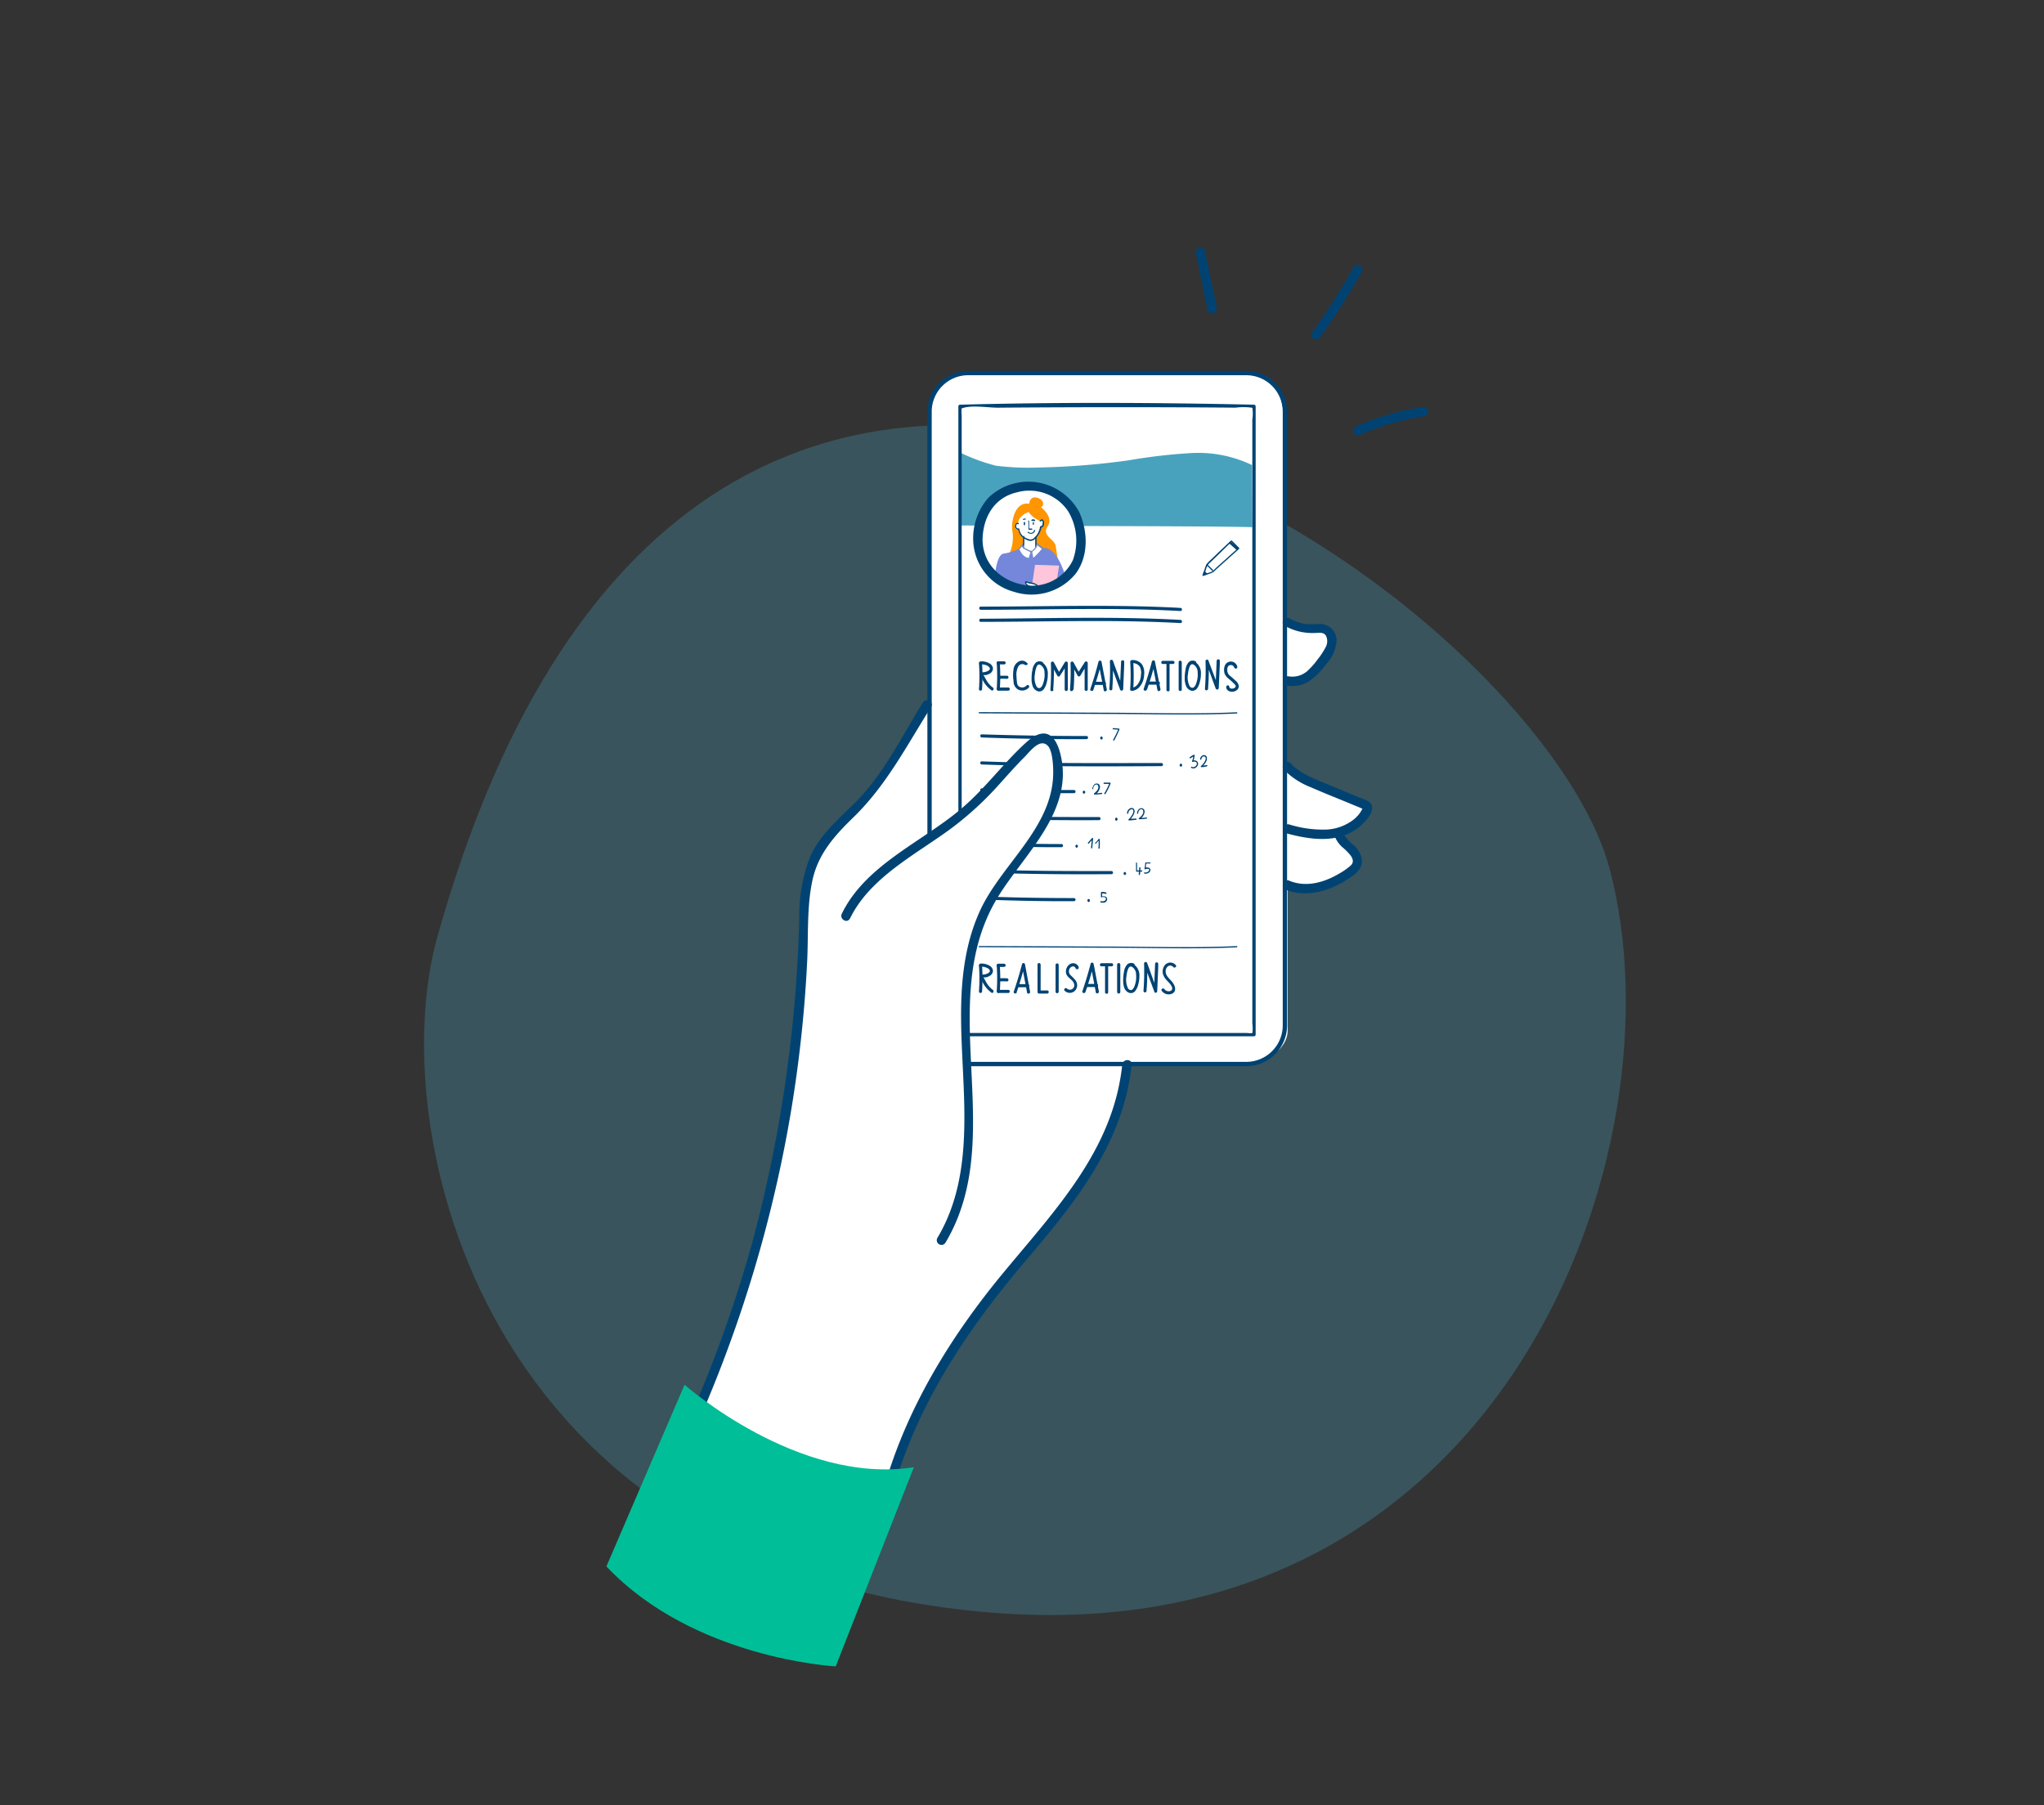 <svg id="Calque_1" data-name="Calque 1" xmlns="http://www.w3.org/2000/svg" xmlns:xlink="http://www.w3.org/1999/xlink" viewBox="0 0 283 250"><rect x="0" y="0" width="283" height="250" fill="#333333" stroke="none"/><defs><style>.cls-1,.cls-5{fill:none;}.cls-2,.cls-7{fill:#49a2bd;}.cls-2{opacity:0.3;}.cls-3{fill:#fff;}.cls-4{fill:#004373;}.cls-5{stroke:#004373;stroke-miterlimit:10;stroke-width:0.6px;}.cls-6{fill:#00be98;}.cls-8{clip-path:url(#clip-path);}.cls-9{fill:#ff9500;isolation:isolate;}.cls-10{fill:#7486c7;}.cls-11{fill:#ffc5da;}.cls-12{fill:#7487da;}</style><clipPath id="clip-path"><path class="cls-1" d="M135.39,74.66c0,5.32,5.17,7.23,7.9,7s5.59-1.73,6.27-5.3c.42-2.26-.23-7.9-5.38-8.91C140.15,66.66,135.45,68.62,135.39,74.66Z"/></clipPath></defs><path class="cls-2" d="M60.51,129.89c-7.29,26.2,5.53,87.57,76.67,93.41s96.08-64.17,85.65-103.1S96.85-.63,60.51,129.89Z"/><path class="cls-3" d="M94.66,196.64s8.48-9.9,12.15-32.36,3.19-26,4.46-35.42,1.67-12,5.86-16,11.22-15.24,11.22-15.24.35-.86.35-5.29.07-36.12.07-36.12.58-4.52,6.15-4.52h37.65c2.56,0,5.33.09,5.33,8.94s.29,25.49.29,25.49a5.38,5.38,0,0,0,3.11.93c2.15.11,4-.06,3.11,1.94s-3.31,5.1-4.34,5.28-2.17-.54-2.17,1.91-.33,10,0,10,11.45,5.66,11.45,5.66a7.47,7.47,0,0,1-2.27,2.69c-1.63,1.21-1.62,1.06-.42,2.71s2,3.12-1.07,4.38-5.08,2.18-7.31,1v20.11c0,2.28-2.66,4.71-6.95,4.71H156s-.27,9.56-9.56,20.79-17.83,20.53-23,36.35C123.5,204.56,106.08,210.88,94.66,196.64Z"/><path class="cls-4" d="M188.28,60.22a36.59,36.59,0,0,1,8.93-2.6.65.65,0,1,0-.34-1.25,37.76,37.76,0,0,0-9.24,2.73.65.65,0,0,0,.65,1.12Z"/><path class="cls-4" d="M182.78,46.7a96.32,96.32,0,0,0,5.77-9.06c.41-.73-.71-1.39-1.12-.66a95.2,95.2,0,0,1-5.77,9.07c-.49.68.63,1.33,1.12.65Z"/><path class="cls-4" d="M168.46,42.59l-1.63-7.84c-.17-.81-1.42-.47-1.25.35l1.63,7.84c.17.81,1.42.47,1.25-.35Z"/><path class="cls-4" d="M96.45,197.43a182.3,182.3,0,0,0,12.9-42.55,180.28,180.28,0,0,0,2.4-21.62c.19-3.75-.06-7.66.73-11.34s3.08-6.22,5.69-8.75c4.57-4.45,7.36-9.91,10.74-15.26.45-.7-.67-1.36-1.12-.65-3,4.8-5.53,10.14-9.65,14.14-2.16,2.1-4.57,4.25-5.87,7a21.78,21.78,0,0,0-1.6,8.64,191.42,191.42,0,0,1-6.51,45,181.11,181.11,0,0,1-8.83,24.67c-.34.76.78,1.42,1.12.66Z"/><path class="cls-4" d="M123.62,206.47C127,194.38,134,184,142.06,174.52c6.84-8.05,13.48-16.22,14.62-27.1.09-.83-1.21-.83-1.3,0-1.23,11.83-9.34,20.19-16.56,28.94s-13.35,18.71-16.45,29.77a.65.65,0,0,0,1.25.34Z"/><path class="cls-4" d="M177.87,86.65a7.71,7.71,0,0,0,4.17,1c.57,0,1.23-.17,1.56.41a1.73,1.73,0,0,1-.07,1.58,10.25,10.25,0,0,1-1.1,1.67,10,10,0,0,1-1.16,1.35,3.15,3.15,0,0,1-2.82,1c-.81-.16-1.16,1.09-.34,1.25a4.15,4.15,0,0,0,3.11-.57A9.44,9.44,0,0,0,183.59,92a5.39,5.39,0,0,0,1.47-3.34,2.3,2.3,0,0,0-2.24-2.26,15.87,15.87,0,0,1-2.18,0,6.68,6.68,0,0,1-2.12-.78.65.65,0,0,0-.65,1.12Z"/><path class="cls-4" d="M177.78,106.61a10.76,10.76,0,0,0,3.74,2.42c1.6.7,3.21,1.35,4.82,2l1.2.5.61.25.3.13.19.08c.11.07.13.06.06,0s-.23.29-.27.36a3.19,3.19,0,0,1-.26.38,5,5,0,0,1-.72.73,6.65,6.65,0,0,1-3.77,1.41,15.75,15.75,0,0,1-5.23-.72.65.65,0,0,0-.34,1.25c3.2.85,6.85,1.43,9.75-.63.85-.6,3-2.65,1.73-3.7a4.7,4.7,0,0,0-1.2-.56l-1.51-.63-2.82-1.17c-1.88-.79-3.94-1.49-5.36-3-.57-.62-1.49.3-.92.91Z"/><path class="cls-4" d="M178.11,123.23c2.76,1.09,5.84.18,8.25-1.34,1.15-.72,2.56-1.63,2.13-3.2a3.66,3.66,0,0,0-1.1-1.69,4.57,4.57,0,0,1-1.31-1.46.66.66,0,0,0-.8-.45.64.64,0,0,0-.45.79,4,4,0,0,0,1,1.41,7.94,7.94,0,0,1,1.19,1.2c.31.46.44.93,0,1.35a8.88,8.88,0,0,1-1.55,1.1c-2.1,1.25-4.63,2-7,1-.77-.31-1.11.94-.34,1.25Z"/><path class="cls-5" d="M128.7,116.05V57A5.35,5.35,0,0,1,134,51.66h38.54A5.35,5.35,0,0,1,177.9,57v85a5.35,5.35,0,0,1-5.33,5.34H134"/><path class="cls-6" d="M94.78,191.75s15.72,13.93,31.75,11.42l-10.82,27.58s-19.62-1-31.75-13.84Z"/><path class="cls-4" d="M135.54,91.84a25.3,25.3,0,0,1,0,3.59c0,.28.41.27.43,0a26.88,26.88,0,0,0,0-3.59c0-.27-.46-.28-.44,0Z"/><path class="cls-4" d="M138,91.83a25.3,25.3,0,0,1,0,3.59c0,.27.42.27.43,0a26.88,26.88,0,0,0,0-3.59c0-.27-.46-.28-.44,0Z"/><path class="cls-4" d="M138.35,94a9.38,9.38,0,0,1,1.06,0,.23.23,0,0,0,.22-.22.22.22,0,0,0-.22-.21c-.35,0-.71,0-1.06,0a.22.22,0,0,0,0,.44Z"/><path class="cls-4" d="M142.2,91.81a.93.93,0,0,0-1.07-.25,1.42,1.42,0,0,0-.8,1.1,5.43,5.43,0,0,0,0,1.66,1.31,1.31,0,0,0,.61,1.15,1.23,1.23,0,0,0,1.5-.25c.19-.21-.12-.51-.3-.3A.82.82,0,0,1,141,95a.9.9,0,0,1-.2-.55,6.32,6.32,0,0,1-.06-.75,2.5,2.5,0,0,1,.24-1.4.7.7,0,0,1,.46-.34c.13,0,.35,0,.44.1s.54,0,.37-.22Z"/><path class="cls-4" d="M144.43,91.74a.83.83,0,0,0-1,0,1.76,1.76,0,0,0-.48,1,5,5,0,0,0-.12,1.15,2.82,2.82,0,0,0,.15,1.12,1.15,1.15,0,0,0,.68.7.77.77,0,0,0,.85-.27,2.6,2.6,0,0,0,.43-1,3.69,3.69,0,0,0,.13-1.05,1.87,1.87,0,0,0-.68-1.61.22.22,0,0,0-.22.37,1.26,1.26,0,0,1,.45,1,3.43,3.43,0,0,1-.2,1.49,1.12,1.12,0,0,1-.35.59c-.23.14-.47,0-.59-.23a2.72,2.72,0,0,1-.19-1.67,3.37,3.37,0,0,1,.21-.94.74.74,0,0,1,.23-.34c.15-.08.31,0,.44.1a.22.22,0,0,0,.22-.37Z"/><path class="cls-4" d="M165.63,91.65a.8.8,0,0,0-1,0,1.71,1.71,0,0,0-.47,1,5.48,5.48,0,0,0-.13,1.15,2.87,2.87,0,0,0,.16,1.12,1.13,1.13,0,0,0,.67.7.8.8,0,0,0,.86-.27,2.58,2.58,0,0,0,.42-1,3.73,3.73,0,0,0,.13-1,1.86,1.86,0,0,0-.68-1.61.22.22,0,0,0-.22.37,1.24,1.24,0,0,1,.45,1,3.38,3.38,0,0,1-.19,1.48,1.12,1.12,0,0,1-.36.6c-.22.13-.47,0-.59-.24a2.69,2.69,0,0,1-.19-1.66,3.29,3.29,0,0,1,.21-.94.69.69,0,0,1,.24-.34c.14-.08.31,0,.43.1a.22.22,0,0,0,.22-.37Z"/><path class="cls-4" d="M138.21,92l.81,0a.21.21,0,0,0,.22-.21.23.23,0,0,0-.22-.22l-.81,0a.23.23,0,0,0-.22.22.22.22,0,0,0,.22.21Z"/><path class="cls-4" d="M138.25,95.64l1.35,0a.22.22,0,0,0,.21-.22.21.21,0,0,0-.21-.22h-1.35a.21.21,0,0,0-.21.21.21.21,0,0,0,.21.22Z"/><path class="cls-4" d="M135.79,92a2,2,0,0,1,.87.16c.15.08.37.21.39.4s-.15.28-.28.36a1.73,1.73,0,0,1-.72.17c-.21,0-.46.12-.37.38a2.55,2.55,0,0,0,.23.43l.23.42a4,4,0,0,0,1.12,1.26c.22.17.43-.2.21-.37a3.16,3.16,0,0,1-.79-.84c-.1-.15-.18-.31-.27-.47l-.16-.28a1.54,1.54,0,0,1-.17-.31l0,.17c-.05.08-.05,0,0,0a.65.65,0,0,0,.14,0l.29,0a1.78,1.78,0,0,0,.5-.19.85.85,0,0,0,.47-.71.88.88,0,0,0-.48-.71,2.15,2.15,0,0,0-1.21-.29.22.22,0,0,0,0,.43Z"/><path class="cls-4" d="M145.82,95.51a32.29,32.29,0,0,0,.08-3.68l-.41.11.9,1.63a.21.21,0,0,0,.37,0l1.05-1.64-.4-.11,0,3.23v.46a.22.22,0,0,0,.43,0l0-3.23v-.46a.22.22,0,0,0-.41-.11l-1,1.65h.37l-.89-1.64a.22.22,0,0,0-.41.11,32.29,32.29,0,0,1-.07,3.68c0,.27.4.27.43,0Z"/><path class="cls-4" d="M148.64,95.5a32.42,32.42,0,0,0,.07-3.69l-.4.11.89,1.64a.22.22,0,0,0,.38,0l1-1.65-.41-.11,0,3.24v.46a.22.22,0,0,0,.43,0l0-3.23V91.8a.22.22,0,0,0-.41-.1l-1.05,1.64h.38l-.9-1.64a.22.22,0,0,0-.4.11,32.42,32.42,0,0,1-.07,3.69c0,.27.4.27.43,0Z"/><path class="cls-4" d="M154,95.41a34.61,34.61,0,0,0,.07-3.81l-.42.05L154.9,95l.18.48a.22.22,0,0,0,.43-.06l.14-3.32,0-.47c0-.27-.42-.27-.43,0l-.15,3.32,0,.47.43-.06L154.27,92l-.17-.48a.22.22,0,0,0-.43.06,32.31,32.31,0,0,1-.08,3.81c0,.27.4.27.44,0Z"/><path class="cls-4" d="M167.26,95.35a32.31,32.31,0,0,0,.08-3.81l-.42,0,1.22,3.33.18.48a.22.22,0,0,0,.42-.06l.15-3.31,0-.47c0-.28-.42-.28-.44,0l-.14,3.31,0,.47.42-.06L167.51,92l-.18-.48a.21.21,0,0,0-.42.06,34.61,34.61,0,0,1-.08,3.81c0,.27.4.27.43,0Z"/><path class="cls-4" d="M151.38,95.53c.42-1.25.8-2.51,1.13-3.79h-.42l.64,3.35.09.49c.05.27.47.15.42-.12l-.64-3.35-.09-.48a.22.22,0,0,0-.42,0c-.32,1.27-.7,2.54-1.13,3.79-.09.26.33.37.42.11Z"/><path class="cls-4" d="M151.53,94.85l1.37,0a.22.22,0,0,0,0-.44l-1.37,0a.21.21,0,0,0-.22.21.23.23,0,0,0,.22.22Z"/><path class="cls-4" d="M158.81,95.5c.43-1.25.81-2.51,1.13-3.79h-.41l.63,3.35.09.48c.05.28.47.16.42-.11L160,92.08l-.1-.49c0-.21-.36-.19-.41,0-.33,1.28-.71,2.55-1.14,3.79-.09.27.33.38.42.12Z"/><path class="cls-4" d="M159,94.81l1.38,0a.22.22,0,0,0,.22-.21.23.23,0,0,0-.22-.22l-1.38,0a.22.22,0,0,0-.21.22.21.21,0,0,0,.21.21Z"/><path class="cls-4" d="M156.48,91.61a28.2,28.2,0,0,1,0,3.79.21.21,0,0,0,.21.27,1.59,1.59,0,0,0,1.21-.72,2.53,2.53,0,0,0,.5-1.43,2.2,2.2,0,0,0-.28-1.51,1.65,1.65,0,0,0-1.39-.61c-.28,0-.28.44,0,.43a1.2,1.2,0,0,1,1.07.47,1.89,1.89,0,0,1,.16,1.22,2.06,2.06,0,0,1-.37,1.13,1.2,1.2,0,0,1-.9.59l.21.27a29.82,29.82,0,0,0,0-3.9.22.22,0,0,0-.43,0Z"/><path class="cls-4" d="M161,91.94h1.4a.22.22,0,0,0,.22-.22.23.23,0,0,0-.22-.21H161a.22.22,0,0,0-.22.22.21.21,0,0,0,.22.21Z"/><path class="cls-4" d="M161.5,91.78c0,1.08,0,2.16,0,3.23,0,.19,0,.37,0,.55s.42.28.43,0c0-1.07,0-2.15,0-3.23,0-.18,0-.37,0-.55a.22.22,0,0,0-.43,0Z"/><path class="cls-4" d="M163.19,91.71c0,1.08,0,2.16,0,3.24,0,.18,0,.36,0,.55s.42.28.43,0c0-1.08,0-2.16,0-3.24,0-.18,0-.36,0-.55a.22.22,0,0,0-.44,0Z"/><path class="cls-4" d="M135.54,133.71a25.16,25.16,0,0,1,0,3.58c0,.28.41.28.43,0a26.73,26.73,0,0,0,0-3.58c0-.28-.46-.28-.44,0Z"/><path class="cls-4" d="M138,133.7a25.16,25.16,0,0,1,0,3.58c0,.28.42.28.43,0a26.73,26.73,0,0,0,0-3.58c0-.28-.46-.28-.44,0Z"/><path class="cls-4" d="M138.35,135.9a9.38,9.38,0,0,1,1.06,0,.22.22,0,0,0,.22-.21.23.23,0,0,0-.22-.22,9.38,9.38,0,0,0-1.06,0,.21.21,0,0,0-.21.21.21.21,0,0,0,.21.22Z"/><path class="cls-4" d="M157.11,133.51a.83.83,0,0,0-1,0,1.83,1.83,0,0,0-.48,1,6.41,6.41,0,0,0-.12,1.15,3,3,0,0,0,.15,1.12,1.15,1.15,0,0,0,.68.7.77.77,0,0,0,.85-.27,2.45,2.45,0,0,0,.43-1,3.69,3.69,0,0,0,.13-1,1.87,1.87,0,0,0-.68-1.61.22.22,0,0,0-.22.37,1.26,1.26,0,0,1,.45,1,3.43,3.43,0,0,1-.19,1.49,1.2,1.2,0,0,1-.36.59c-.22.14-.47,0-.59-.23a2.72,2.72,0,0,1-.19-1.67,3.37,3.37,0,0,1,.21-.94.69.69,0,0,1,.24-.34c.14-.08.31,0,.43.1a.22.22,0,0,0,.22-.37Z"/><path class="cls-4" d="M138.21,133.89l.81,0a.23.23,0,0,0,.22-.22.24.24,0,0,0-.22-.22l-.81,0a.24.24,0,0,0-.22.22.23.23,0,0,0,.22.22Z"/><path class="cls-4" d="M138.25,137.5l1.35,0a.21.21,0,0,0,.21-.22.21.21,0,0,0-.21-.21l-1.35,0a.21.21,0,0,0-.21.22.21.21,0,0,0,.21.21Z"/><path class="cls-4" d="M135.79,133.86a1.88,1.88,0,0,1,.87.17c.15.07.37.21.39.39s-.15.29-.28.36a1.47,1.47,0,0,1-.72.17c-.21,0-.46.12-.37.39a3,3,0,0,0,.23.43c.08.13.15.27.23.41a4,4,0,0,0,1.12,1.27c.22.17.43-.21.21-.37a3.32,3.32,0,0,1-.79-.84c-.1-.15-.18-.31-.27-.47l-.16-.29a1.78,1.78,0,0,1-.17-.3l0,.16c-.05.09-.05,0,0,0h.14l.29,0a1.81,1.81,0,0,0,.5-.2.83.83,0,0,0,.47-.7.91.91,0,0,0-.48-.72,2.24,2.24,0,0,0-1.21-.29c-.28,0-.28.44,0,.43Z"/><path class="cls-4" d="M158.74,137.21a32.26,32.26,0,0,0,.08-3.81l-.43.06,1.23,3.32.18.48a.21.21,0,0,0,.42,0l.14-3.32,0-.47c0-.28-.42-.28-.43,0l-.14,3.32,0,.47.42-.06L159,133.82l-.18-.48a.22.22,0,0,0-.42.06,34.56,34.56,0,0,1-.08,3.81c0,.28.4.28.43,0Z"/><path class="cls-4" d="M140.76,137.4c.43-1.25.8-2.52,1.13-3.79h-.41l.63,3.35.09.48c.05.27.47.16.42-.11L142,134l-.09-.48a.21.21,0,0,0-.41,0c-.33,1.28-.71,2.54-1.14,3.79-.09.26.33.38.42.12Z"/><path class="cls-4" d="M140.91,136.71l1.38,0a.21.21,0,0,0,.21-.22.21.21,0,0,0-.21-.21l-1.38,0a.23.23,0,0,0-.22.22.22.22,0,0,0,.22.21Z"/><path class="cls-4" d="M150.29,137.36c.43-1.25.81-2.51,1.13-3.79H151l.63,3.35.09.49c.05.27.47.16.42-.12l-.63-3.35-.1-.48a.21.21,0,0,0-.41,0c-.33,1.28-.71,2.54-1.14,3.79-.09.26.33.38.42.11Z"/><path class="cls-4" d="M150.44,136.68l1.38,0a.21.21,0,0,0,.21-.22.21.21,0,0,0-.21-.21l-1.38,0a.22.22,0,0,0-.22.21.23.23,0,0,0,.22.22Z"/><path class="cls-4" d="M152.5,133.81l1.41,0a.22.22,0,0,0,.22-.21.23.23,0,0,0-.22-.22l-1.41,0a.21.21,0,0,0-.21.21.21.21,0,0,0,.21.22Z"/><path class="cls-4" d="M153,133.64c0,1.08,0,2.16,0,3.24,0,.18,0,.36,0,.55s.42.28.43,0c0-1.08,0-2.16,0-3.24,0-.18,0-.36,0-.55a.22.22,0,0,0-.44,0Z"/><path class="cls-4" d="M154.67,133.58c0,1.07,0,2.15,0,3.23,0,.18,0,.37,0,.55a.22.22,0,0,0,.44,0c0-1.07,0-2.16,0-3.23,0-.18,0-.37,0-.55a.22.22,0,0,0-.44,0Z"/><path class="cls-4" d="M146.15,133.58c0,1.07,0,2.15,0,3.23v.55a.22.22,0,0,0,.43,0c0-1.07,0-2.16,0-3.23v-.55a.22.22,0,0,0-.43,0Z"/><path class="cls-4" d="M143.65,133.58c0,1.07,0,2.15,0,3.23,0,.18,0,.37,0,.55a.21.21,0,0,0,.21.22h1.17a.22.22,0,0,0,0-.43h-1.17l.22.21c0-1.07,0-2.16,0-3.23,0-.18,0-.37,0-.55a.22.22,0,0,0-.44,0Z"/><path class="cls-4" d="M149.36,133.94a.83.83,0,0,0-1.16-.47,1.2,1.2,0,0,0-.57,1.39c.2.59,1,.83,1.09,1.44a.6.6,0,0,1-1,.58c-.21-.18-.52.13-.31.31a1,1,0,0,0,1.42,0,1.11,1.11,0,0,0,.06-1.46,6.55,6.55,0,0,0-.63-.66.72.72,0,0,1-.24-.74.64.64,0,0,1,.45-.5.4.4,0,0,1,.45.23c.08.27.5.16.42-.11Z"/><path class="cls-4" d="M162.82,133.67a1,1,0,0,0-1.43-.14,1.4,1.4,0,0,0-.23,1.69c.27.55.85.87,1.09,1.43a.51.51,0,0,1,0,.42.46.46,0,0,1-.35.19.72.72,0,0,1-.68-.29c-.16-.22-.54,0-.38.22a1.18,1.18,0,0,0,1.41.42c.66-.29.5-1,.14-1.51s-.95-.87-1-1.52a.86.86,0,0,1,.33-.78.55.55,0,0,1,.71.09c.16.22.54,0,.37-.22Z"/><path class="cls-4" d="M171.3,92.27a.91.91,0,0,0-1.77.08,1.65,1.65,0,0,0,.05,1,1.81,1.81,0,0,0,.55.65,9.35,9.35,0,0,1,.73.67c.09.09.23.21.23.35a.34.34,0,0,1-.2.26c-.25.13-.64.13-.7-.2s-.46-.16-.42.11c.11.63.89.73,1.36.45a.75.75,0,0,0,.39-.62,1.17,1.17,0,0,0-.44-.75c-.24-.23-.48-.44-.73-.65a1,1,0,0,1-.43-.77c0-.29,0-.61.33-.73a.48.48,0,0,1,.63.31c.09.26.51.15.42-.12Z"/><path class="cls-4" d="M135.57,98.78l17.85.09c5.92,0,11.89.2,17.81-.07.11,0,.11-.18,0-.17-5.92.27-11.89.08-17.81.06l-17.85-.08a.09.09,0,0,0,0,.17Z"/><path class="cls-4" d="M135.57,131.16l17.85.08c5.92,0,11.89.21,17.81-.06.11,0,.11-.18,0-.17-5.92.26-11.89.08-17.81.06L135.57,131a.09.09,0,0,0,0,.17Z"/><path class="cls-4" d="M135.93,102.12q7.27.27,14.54.23a.22.22,0,0,0,0-.43q-7.26,0-14.54-.23c-.28,0-.27.42,0,.43Z"/><path class="cls-4" d="M152.5,102.41a.22.22,0,0,0,0-.43.22.22,0,0,0,0,.43Z"/><path class="cls-4" d="M135.93,105.86c8.3.31,16.62.28,24.92.23a.22.22,0,0,0,0-.43c-8.3,0-16.62.08-24.92-.23-.28,0-.28.42,0,.43Z"/><path class="cls-4" d="M163.5,106.17a.22.22,0,0,0,0-.43.22.22,0,0,0,0,.43Z"/><path class="cls-4" d="M135.93,109.6c4.27.16,8.54.26,12.81.23a.22.22,0,0,0,0-.43c-4.27,0-8.54-.07-12.81-.23-.28,0-.27.42,0,.43Z"/><path class="cls-4" d="M150.08,109.91a.22.22,0,0,0,0-.43.22.22,0,0,0,0,.43Z"/><path class="cls-4" d="M135.93,113.34c5.42.2,10.85.26,16.27.23a.22.22,0,0,0,0-.43c-5.42,0-10.85,0-16.27-.23-.28,0-.27.42,0,.43Z"/><path class="cls-4" d="M154.56,113.65a.22.22,0,0,0,0-.43.22.22,0,0,0,0,.43Z"/><path class="cls-4" d="M135.93,117.08c3.7.14,7.39.26,11.08.23a.22.22,0,0,0,0-.43c-3.69,0-7.38-.09-11.08-.23-.28,0-.27.42,0,.43Z"/><path class="cls-4" d="M149.07,117.39a.22.22,0,0,0,0-.43.22.22,0,0,0,0,.43Z"/><path class="cls-4" d="M135.93,120.82c6,.23,12,.27,18,.23a.22.22,0,0,0,0-.43c-6,0-12,0-18-.23-.28,0-.27.42,0,.43Z"/><path class="cls-4" d="M155.74,121.17a.22.22,0,0,0,0-.43.22.22,0,0,0,0,.43Z"/><path class="cls-4" d="M135.93,124.56c4.27.16,8.54.26,12.81.23a.22.22,0,0,0,0-.43c-4.27,0-8.54-.07-12.81-.23-.28,0-.27.42,0,.43Z"/><path class="cls-4" d="M150.73,124.91a.22.22,0,0,0,0-.43.22.22,0,0,0,0,.43Z"/><path class="cls-4" d="M164.85,105a2.67,2.67,0,0,1,.51-.31l-.13-.08a2.35,2.35,0,0,1-.19.79c0,.06.05.12.11.11a.49.49,0,0,1,.41,0,.3.3,0,0,1,.14.34c-.09.25-.43.5-.68.33-.09-.06-.18.09-.09.15a.57.57,0,0,0,.58,0,.8.8,0,0,0,.36-.45.47.47,0,0,0-.18-.49.68.68,0,0,0-.59-.07l.11.11a2.7,2.7,0,0,0,.19-.84c0-.07-.07-.1-.13-.07a3.06,3.06,0,0,0-.54.34c-.09.07,0,.19.12.12Z"/><path class="cls-4" d="M166.33,105.15a.45.45,0,0,1,.32-.41c.2,0,.31.15.29.33a1.44,1.44,0,0,1-.26.56,2,2,0,0,1-.41.45c-.05,0,0,.16.06.15q.39,0,.78-.12c.11,0,.06-.19-.05-.17s-.48.09-.73.12l.06.15a2.61,2.61,0,0,0,.51-.59,1.07,1.07,0,0,0,.2-.73.41.41,0,0,0-.52-.31.62.62,0,0,0-.42.52c0,.11.14.16.17.05Z"/><path class="cls-4" d="M156.22,112.63a.57.57,0,0,1,.25-.49.41.41,0,0,1,.3-.08.28.28,0,0,1,.15.24,1.14,1.14,0,0,1-.24.64,2,2,0,0,1-.43.52c-.06,0,0,.15.06.15.32,0,.65-.07,1-.08a.09.09,0,0,0,0-.17c-.33,0-.66,0-1,.07l.06.15a2.12,2.12,0,0,0,.43-.51,1.58,1.58,0,0,0,.28-.62.49.49,0,0,0-.21-.53.53.53,0,0,0-.57.13.74.74,0,0,0-.25.58.09.09,0,0,0,.17,0Z"/><path class="cls-4" d="M157.58,112.61a.69.69,0,0,1,.26-.5.28.28,0,0,1,.42.1.66.66,0,0,1-.09.59,1.86,1.86,0,0,1-.48.49.09.09,0,0,0,.06.15,5.51,5.51,0,0,0,1-.08c.11,0,.06-.18-.05-.16a5.86,5.86,0,0,1-.94.07l.06.14a1.36,1.36,0,0,0,.66-1,.5.5,0,0,0-.28-.47.51.51,0,0,0-.49.09.86.86,0,0,0-.29.57c0,.11.15.15.17,0Z"/><path class="cls-4" d="M151.35,109.2a.7.7,0,0,1,.27-.51.28.28,0,0,1,.42.1.69.69,0,0,1-.09.59,1.86,1.86,0,0,1-.48.49.09.09,0,0,0,.06.15,6.37,6.37,0,0,0,1-.07c.11,0,.07-.19,0-.17a6,6,0,0,1-.94.07l.06.14a1.33,1.33,0,0,0,.65-1,.46.46,0,0,0-.27-.46.5.5,0,0,0-.5.08,1,1,0,0,0-.29.57c0,.11.15.16.17,0Z"/><path class="cls-4" d="M150.76,116.8l.56-.63-.14-.06-.12,1.29c0,.11.16.11.17,0l.12-1.29c0-.07-.1-.11-.15-.06l-.56.63a.08.08,0,1,0,.12.12Z"/><path class="cls-4" d="M151.78,116.75a3.44,3.44,0,0,0,.46-.55l-.16,0a5.43,5.43,0,0,1,0,1.21s0,.1.06.11a.09.09,0,0,0,.11-.06,6.65,6.65,0,0,0,0-1.26.09.09,0,0,0-.16,0,5.37,5.37,0,0,1-.44.51.08.08,0,0,0,.12.12Z"/><path class="cls-4" d="M157.29,119.51l0,1c0,.07,0,.15.06.19a.54.54,0,0,0,.22,0l.5,0c.11,0,.11-.18,0-.17l-.34,0h-.3l0,0s0,0,0,0v-1c0-.11-.17-.11-.17,0Z"/><path class="cls-4" d="M159.24,119.43l-.59,0a.1.1,0,0,0-.09.07c0,.26-.07.53-.09.79a.08.08,0,0,0,.11.09.56.56,0,0,1,.38-.07c.1,0,.19.12.14.23a.58.58,0,0,1-.6.27.09.09,0,0,0-.11.06s0,.1.06.1a.78.78,0,0,0,.5-.07.54.54,0,0,0,.33-.36.34.34,0,0,0-.2-.37.7.7,0,0,0-.55,0l.11.08q0-.37.09-.75l-.08.07.59,0a.09.09,0,0,0,0-.17Z"/><path class="cls-4" d="M153.17,123.58l-.37-.07c-.1,0-.22,0-.3,0a.32.32,0,0,0-.07.25c0,.14,0,.27,0,.4s.05.09.11.09a.78.78,0,0,1,.43,0,.24.24,0,0,1,.14.28c-.08.29-.43.3-.67.26a.08.08,0,0,0-.1.06.08.08,0,0,0,.06.11,1,1,0,0,0,.58,0,.49.49,0,0,0,.3-.37.4.4,0,0,0-.2-.43.92.92,0,0,0-.59,0l.11.08v-.44a.12.12,0,0,1,0-.08s0,0,.08,0h.14l.29.06c.11,0,.15-.15,0-.17Z"/><path class="cls-4" d="M157.73,120.19l-.07.89a.09.09,0,0,0,.18,0l.07-.89a.09.09,0,0,0-.18,0Z"/><path class="cls-4" d="M152.87,108.55c.27,0,.54,0,.82,0l-.09-.11a7.71,7.71,0,0,1-.7,1.41c-.06.09.09.18.15.09a7.92,7.92,0,0,0,.72-1.46.09.09,0,0,0-.08-.11c-.28,0-.55,0-.82,0-.11,0-.11.16,0,.17Z"/><path class="cls-4" d="M154.13,101a5.12,5.12,0,0,1,.78.06l-.06-.1a16,16,0,0,1-.71,1.44.09.09,0,1,0,.15.09A15.81,15.81,0,0,0,155,101s0-.1-.06-.1a5.81,5.81,0,0,0-.83-.07.09.09,0,0,0,0,.17Z"/><path class="cls-4" d="M135.75,84.44c9.23,0,18.47-.34,27.69.17.28,0,.28-.42,0-.43C154.22,83.67,145,84,135.75,84a.22.22,0,0,0,0,.43Z"/><path class="cls-4" d="M135.75,86.11c9.23,0,18.47-.34,27.69.17.28,0,.28-.42,0-.44-9.22-.51-18.46-.2-27.69-.16a.22.22,0,0,0,0,.43Z"/><path class="cls-7" d="M173.35,64.4a17.2,17.2,0,0,0-8.44-1.66,76.25,76.25,0,0,0-8.63,1,103.87,103.87,0,0,1-12.58,1,36.23,36.23,0,0,1-5.8-.25A26,26,0,0,1,133,62.7l-.16,10.06c13.41.1,35.07.08,40.54.24Z"/><path class="cls-3" d="M135.39,74.66c0,5.32,5.17,7.23,7.9,7s5.59-1.73,6.27-5.3c.42-2.26-.23-7.9-5.38-8.91C140.15,66.66,135.45,68.62,135.39,74.66Z"/><g class="cls-8"><path class="cls-4" d="M142.39,72.16l0,.84v.21a.12.12,0,0,0,.07.14c.06,0,.13,0,.19,0l.22,0s.07-.06.06-.1a.09.09,0,0,0-.11-.06l-.17,0a.44.44,0,0,1-.16,0h0l0,0s0,0,0,0v-.47l0-.55c0-.11-.17-.11-.18,0Z"/><path class="cls-4" d="M142.3,73.75a.69.69,0,0,0,.62.14.64.64,0,0,0,.41-.44.09.09,0,0,0-.17,0,.43.43,0,0,1-.29.32.44.44,0,0,1-.44-.1c-.09-.07-.21,0-.13.13Z"/><path class="cls-4" d="M141.75,72.42v0s0,0,0,0v.09a.75.75,0,0,1,0,.15.09.09,0,0,0,.09.08.08.08,0,0,0,.08-.08,1.13,1.13,0,0,0,0-.32.08.08,0,0,0-.11-.06.08.08,0,0,0-.06.1Z"/><path class="cls-4" d="M143,72.39l0,.22a.09.09,0,0,0,0,.06.07.07,0,0,0,.06,0s.09,0,.09-.09l0-.22a.08.08,0,0,0,0-.07l-.06,0a.09.09,0,0,0-.09.09Z"/><path class="cls-4" d="M143,72.13s0,0,0,0h0s0,0,0,0h.18s0,0,0,0h0a.09.09,0,0,0,.12,0,.08.08,0,0,0,0-.12.35.35,0,0,0-.24-.1.36.36,0,0,0-.24.09.08.08,0,0,0,.12.12Z"/><path class="cls-4" d="M141.92,71.82a.42.42,0,0,0-.29.07l0,0a.09.09,0,0,0,0,.07.08.08,0,0,0,.12,0l.05,0s0,0,0,0,0,0,0,0h.14a.08.08,0,0,0,.08-.09.07.07,0,0,0-.08-.08Z"/><path class="cls-4" d="M138.19,79.24a25.34,25.34,0,0,0,0,3.26.79.79,0,0,0,.69.77.77.77,0,0,0,.86-.56l0-.08a.91.91,0,0,0-.08-.61.84.84,0,0,0-.48-.37.8.8,0,0,0-1,.56v.08l1.55.21a25.34,25.34,0,0,1,0-3.26.79.79,0,0,0-.79-.79.82.82,0,0,0-.79.79Z"/><path class="cls-9" d="M144.15,73a6.07,6.07,0,0,1-.73,1.48l0,.76s.73.83,1.13.77,1.91,1.47,1.91,1.47-.15-.86-.29-1.85-2-1.43-1.12-2.75-.92-2.64-.92-2.64c.51-.23.42-1.09-.58-1.33s-1.05.86-1.05.86c-2-.38-2.58,2.52-2.31,3.92a5.39,5.39,0,0,1-.38,2.84,2.34,2.34,0,0,0,1.88-1.19,3.42,3.42,0,0,0,0-.9c-.31-.05-.66-1.13-.66-1.13-.35.09-.46,0-.45-.56,0-.32.39-.18.39-.18a1.41,1.41,0,0,1,.14-.67,2.52,2.52,0,0,1,1.3-1,3.69,3.69,0,0,0,1.59,1.24s.17-.28.34,0S144.6,72.91,144.15,73Z"/><path class="cls-10" d="M141.6,75.35a.42.42,0,0,0-.09.24.08.08,0,0,0,.09.08.08.08,0,0,0,.08-.08h0s0,0,0,0v0h0s0,0,0,0a.41.41,0,0,1,.05-.09.09.09,0,0,0,0-.12.09.09,0,0,0-.12,0Z"/><path class="cls-10" d="M143.63,75.51a.3.3,0,0,0,0-.21.22.22,0,0,0-.15-.12h-.07a.1.1,0,0,0,0,0,.09.09,0,0,0,.06.11h0s0,0,0,0h0s0,0,0,0l0,0s0,0,0,0h0s0,0,0,0h0v0s0,0,0,0v0h0v0a.08.08,0,1,0,.16,0Z"/><path class="cls-10" d="M143.46,75.37c.2.14.38.3.56.44l.12.1a.52.52,0,0,1,.11.07s-.08.12-.09.14l-.12.15a5.29,5.29,0,0,1-1,1c-.09.07,0,.22.09.15a5.41,5.41,0,0,0,1.18-1.16c.06-.08.19-.2.17-.31s-.17-.18-.25-.24-.41-.34-.63-.5-.18.09-.09.15Z"/><path class="cls-10" d="M142.73,76.41c.07.32.13.64.18,1a.09.09,0,0,0,.11.06.09.09,0,0,0,.06-.11c-.05-.32-.11-.65-.19-1,0-.1-.19-.06-.16,0Z"/><path class="cls-10" d="M142.67,76.36c0,.34-.19.65-.26,1,0,.11.14.16.16,0,.07-.33.21-.64.27-1a.11.11,0,0,0-.06-.11.09.09,0,0,0-.11.06Z"/><path class="cls-10" d="M141.66,75.24l-.48.58c-.05.07-.16.16-.16.26a.49.49,0,0,0,.06.17,2.12,2.12,0,0,1,.11.21,2.28,2.28,0,0,0,.52.67,1.64,1.64,0,0,0,.76.31c.1,0,.15-.15,0-.17a1.39,1.39,0,0,1-.67-.26,1.81,1.81,0,0,1-.47-.59,1,1,0,0,0-.1-.17s-.08-.13-.08-.16a.39.39,0,0,1,.08-.1,1.47,1.47,0,0,0,.1-.13l.42-.5c.06-.09-.06-.21-.13-.12Z"/><path class="cls-4" d="M141.06,72.46c-.34-.17-.51.11-.51.43a.46.46,0,0,0,.53.47l-.09-.07a1.82,1.82,0,0,0,.46,1,2.4,2.4,0,0,0,1,.58c.49.14.86-.19,1.15-.56A2.9,2.9,0,0,0,144.2,73l-.08.06c.35,0,.45-.38.43-.67a.57.57,0,0,0-.17-.43c-.14-.1-.28,0-.39.1s0,.21.13.13.18-.12.23,0a.72.72,0,0,1,0,.29c0,.17-.06.38-.26.38a.09.09,0,0,0-.09.06,2.56,2.56,0,0,1-.88,1.62.69.69,0,0,1-.74.1,2.17,2.17,0,0,1-.85-.51,1.58,1.58,0,0,1-.4-.89s0-.07-.08-.07a.28.28,0,0,1-.35-.24c0-.17,0-.45.25-.33a.09.09,0,0,0,.08-.15Z"/><path class="cls-4" d="M141.65,74.4c0,.25,0,.5,0,.75a4.48,4.48,0,0,1-.06.64c0,.11.15.16.17,0a5.21,5.21,0,0,0,.06-.67c0-.26,0-.51,0-.77s-.18-.11-.17,0Z"/><path class="cls-4" d="M143.33,74.44c0,.42,0,.85,0,1.27,0,.11.18.11.18,0,0-.42,0-.85,0-1.27a.09.09,0,1,0-.17,0Z"/><path class="cls-10" d="M141.51,75.59c0,.29.34.45.56.57a6.67,6.67,0,0,0,.66.31c.1,0,.15-.13.05-.17a4,4,0,0,1-.59-.27,2.69,2.69,0,0,1-.29-.16c-.08-.06-.21-.16-.22-.28s-.18-.11-.17,0Z"/><path class="cls-10" d="M142.85,76.46a2.61,2.61,0,0,0,.47-.41,1.32,1.32,0,0,0,.31-.54.08.08,0,0,0-.16,0,1.28,1.28,0,0,1-.29.47,2.05,2.05,0,0,1-.41.37.1.1,0,0,0,0,.12.09.09,0,0,0,.12,0Z"/><path class="cls-11" d="M143.16,78.25l3.45.1-.46,3.83a7.87,7.87,0,0,1-1.53-.32c-.58-.23-.94-.8-1.32-.94s-.57,0-.49-.32S143.16,78.25,143.16,78.25Z"/><path class="cls-11" d="M146,83.36l-.07.38-1.62-.17s.12-.72-.38-.08c-.13,0-.38,0-.38,0l.27-.28.08-.24A3.8,3.8,0,0,1,146,83.36Z"/><path class="cls-12" d="M141.08,76a7.55,7.55,0,0,1-2.17.67c-1.29.28-1.36,5.4-1.26,6.31s1.24,1.78,2.58,2.22c0,0,.06-1.35.68-1.18,0,0,.67.21.8-.09a8.8,8.8,0,0,1,1.91-1c.14-.06-.88,0-1-.11-.48-.28-.45-.63-.41-.76a5.82,5.82,0,0,0,.11-1s-.54-.51-.25-.47a2.72,2.72,0,0,0,.86.17l.37-2.53,3.32.1-.5,3.52h-.86s.12,1.27-.27,1.33c0,0,2,.75,2.91.36s.5-.85.08-2.25-1-3.52-2-4.62-1.6-.73-1.6-.73L143,77.36l-.28-1-.26,1A2.1,2.1,0,0,1,141.08,76Z"/><path class="cls-11" d="M142.61,82.88l-.13.61,1.24-.55A3.93,3.93,0,0,1,142.61,82.88Z"/><path class="cls-4" d="M142.23,81a.29.29,0,0,0,0,.27c0,.1.09.21.14.31s.07.22.19.25l.17,0,.17,0a.09.09,0,0,0,.11-.06.09.09,0,0,0-.06-.11l-.3,0h0l0,0-.06-.13-.12-.27v0s0,0,0,0l0,0a.08.08,0,0,1,0-.07c.06-.09-.09-.18-.15-.08Z"/><path class="cls-4" d="M142.26,81.11a.35.35,0,0,0-.22.46c0,.13.1.26.15.39a.9.9,0,0,0,.25.36.56.56,0,0,0,.47.13.23.23,0,0,0,.15-.27.22.22,0,0,0-.27-.15s0,0,0,0h0s.06,0,0,0h0s0,0,0,0l0,0h0s0,0,0,0,0,0-.05,0,0,0,0,0l0,0a.21.21,0,0,1,0-.06s0-.07,0-.07,0,0,0,0v0l0-.07-.06-.15a.78.78,0,0,1-.05-.14s0,0,0,0,0,0,0,0a.07.07,0,0,1,0,.06h0s-.05,0,0,0a.23.23,0,0,0,.16-.27.23.23,0,0,0-.27-.15Z"/><path class="cls-4" d="M142.17,81.57A.4.4,0,0,0,142,82a.89.89,0,0,0,.16.34.92.92,0,0,0,.53.46.23.23,0,0,0,.27-.15.24.24,0,0,0-.15-.27l-.06,0c.05,0,0,0,0,0l0,0s0,0-.05,0,0,0,0,0l0,0-.08-.09s0,0,0,0v0a.1.1,0,0,1,0,0l-.12-.22s0,0,0,0a.06.06,0,0,1,0,0s0,0,0,0h0s0,0,0,0,0,0,0,0h0s0,0,0,0a.23.23,0,0,0,.08-.3.24.24,0,0,0-.3-.08Z"/><path class="cls-4" d="M143.45,81.37l-.78-.22a1.1,1.1,0,0,1-.51-.3s-.1-.13-.08-.15l.09,0,.34.1a5.28,5.28,0,0,1,.67.13,1,1,0,0,1,.47.34,3.05,3.05,0,0,0,.55.46,2.88,2.88,0,0,0,1.18.35c.11,0,.11-.16,0-.17a2.65,2.65,0,0,1-1.22-.41,6.63,6.63,0,0,1-.54-.52,1.72,1.72,0,0,0-.9-.32l-.38-.08c-.09,0-.2-.12-.3-.11s-.14.23-.09.33a1,1,0,0,0,.52.41c.3.12.62.19.93.28a.09.09,0,0,0,0-.17Z"/><path class="cls-4" d="M142.09,82a.62.62,0,0,0-.11.44,1.08,1.08,0,0,0,.34.45.94.94,0,0,0,.59.24h.65a6,6,0,0,1,1,.05,3.79,3.79,0,0,1,1,.22.21.21,0,0,0,.29-.08.2.2,0,0,0-.08-.29A5,5,0,0,0,144,82.7c-.33,0-.66,0-1,0a.57.57,0,0,1-.26,0,.87.87,0,0,1-.21-.17s-.13-.13-.13-.16l.06-.11c.13-.25-.24-.46-.37-.22Z"/><path class="cls-4" d="M140.51,84.2a5.55,5.55,0,0,0,.83.17c.3,0,.49-.21.7-.39a2.8,2.8,0,0,1,.86-.44l.45-.18.26-.1.12-.05c.08,0,.09,0,0,0l-.13-.1s0,0,0,0l-.09.08a2.09,2.09,0,0,1-.28.17l-.59.36c-.14.09-.14.36.06.39a1.35,1.35,0,0,0,.84-.1,1.62,1.62,0,0,0,.39-.25l.18-.16.07-.09.05-.07s0,0,0,0l-.13-.1h0a.31.31,0,0,1,0,.08.56.56,0,0,1,0,.12,2,2,0,0,1-.13.25,4,4,0,0,1-.31.27l-.43.33c-.22.17.09.48.31.31a3.21,3.21,0,0,0,.86-.78c.11-.21.29-.56.13-.79s-.6.2-.79.35a1,1,0,0,1-.83.26l.05.39.7-.43a1.1,1.1,0,0,0,.46-.39c.09-.18.06-.46-.17-.51a.58.58,0,0,0-.31.08l-.38.15a5.24,5.24,0,0,0-1.33.63c-.16.12-.31.35-.52.33s-.44-.13-.67-.16-.39.37-.11.42Z"/><path class="cls-4" d="M144.24,83.93h0s0,0,0,0h0l.1.07v-.38a3.72,3.72,0,0,0-.57.55l-.13.14-.06.06,0,0s0,0,0,0l-.08,0,0,0h0s0,0,0,0l0,0h-.06a.21.21,0,0,0-.21.22.21.21,0,0,0,.21.21,1,1,0,0,0,.74-.4l.26-.3.14-.13.08-.07,0,0s0,0,0,0a.23.23,0,0,0,0-.38.69.69,0,0,0-.37-.13.49.49,0,0,0-.38.21.24.24,0,0,0,.08.3.23.23,0,0,0,.3-.08Z"/><path class="cls-4" d="M143.16,85.25a4.89,4.89,0,0,0,1.57-.77.22.22,0,0,0,0-.37A.83.83,0,0,0,144,84a.22.22,0,0,0,.11.42l.09,0h.06s0,0,0,0a.82.82,0,0,1,.19.09v-.37a4.2,4.2,0,0,1-1.47.72c-.27.07-.15.49.12.42Z"/><path class="cls-4" d="M140.23,85.18a3.67,3.67,0,0,0,1.43.23c.48,0,1-.1,1.44-.15a.23.23,0,0,0,.22-.22.22.22,0,0,0-.22-.22c-.46.06-.93.12-1.39.16a3.49,3.49,0,0,1-1.36-.21c-.27-.09-.38.33-.12.41Z"/></g><path class="cls-4" d="M134.74,74.66a7.61,7.61,0,0,0,5.62,7.28,7.89,7.89,0,0,0,8.54-2.46c1.84-2.43,1.74-5.87.53-8.56a8,8,0,0,0-12.58-2,8.5,8.5,0,0,0-2.11,5.79.65.65,0,0,0,1.3,0c.06-3.06,1.58-5.77,4.7-6.52a6.47,6.47,0,0,1,7.13,2.58,7.88,7.88,0,0,1,.67,6.8,6.25,6.25,0,0,1-6.91,3.4c-3.15-.61-5.58-2.94-5.59-6.26A.65.65,0,0,0,134.74,74.66Z"/><path class="cls-4" d="M170.41,74.88l-1.66,1.56-.86.84a10.19,10.19,0,0,0-.81.8,3.27,3.27,0,0,0-.3.75l-.3.82a.09.09,0,0,0,.1.11c.43-.16.86-.29,1.28-.47a1.75,1.75,0,0,0,.47-.39l2.51-2.25.73-.66a.09.09,0,0,0,0-.12l-1-1c-.08-.08-.21.05-.13.12l1,1v-.12l-1.81,1.63-1.25,1.12L168,79l-.11.1s-.08.06,0,0a5,5,0,0,1-.68.25l-.64.23.1.11.29-.78a2.07,2.07,0,0,1,.37-.81c1.09-1,2.13-2.09,3.24-3.11C170.62,74.93,170.5,74.81,170.41,74.88Z"/><path class="cls-4" d="M166.64,79.42a.53.53,0,0,0,.16.2.09.09,0,0,0,.11,0,.09.09,0,0,0,0-.1l-.12-.19-.14.11.14.17a.09.09,0,0,0,.11,0,.1.1,0,0,0,0-.1.36.36,0,0,0-.16-.24.08.08,0,0,0-.11.12.76.76,0,0,0,.11.14.09.09,0,0,0,.14-.1l-.09-.16-.14.11.1.1a.08.08,0,0,0,.11,0,.09.09,0,0,0,0-.11l-.07-.12-.14.11.16.14a.08.08,0,1,0,.12-.12l-.16-.14a.08.08,0,0,0-.11,0,.08.08,0,0,0,0,.11.75.75,0,0,1,.07.12l.14-.11-.09-.1a.09.09,0,0,0-.12,0,.09.09,0,0,0,0,.11l.09.16.14-.11-.06-.05h0v0l0,0-.11.12h0l0,0h0s0,0,0,0l0,0v0h0s0,0,0,0a.14.14,0,0,1,0,.06l.15-.08-.15-.17a.07.07,0,0,0-.11,0,.08.08,0,0,0,0,.11l.12.19.12-.12h0l0,0h0s0,0,0,0l-.06-.1s-.08,0-.11,0a.09.09,0,0,0,0,.12Z"/><path class="cls-4" d="M170.26,75.23a4.42,4.42,0,0,1,.53.44,4.29,4.29,0,0,0,.49.46c.09.07.18-.08.09-.15a3.48,3.48,0,0,1-.48-.46,5.75,5.75,0,0,0-.54-.44c-.09-.06-.18.09-.09.15Z"/><path class="cls-4" d="M170.37,75.21q.47.39.9.81l.12-.12-.47-.44c-.08-.08-.16-.15-.23-.23a.75.75,0,0,0-.24-.19c-.1,0-.15.14,0,.17a.24.24,0,0,1,.08.06l.11.12.22.21q.23.23.45.42c.09.08.21,0,.12-.12-.29-.28-.59-.55-.9-.82a.09.09,0,0,0-.12,0,.09.09,0,0,0,0,.13Z"/><path class="cls-4" d="M170.2,75.26l1,.88c.08.07.2,0,.12-.12l-1-.88c-.09-.07-.21,0-.12.12Z"/><path class="cls-4" d="M166.73,79.26a1.84,1.84,0,0,0,.25.23.08.08,0,0,0,.06,0l.06,0a.08.08,0,0,0,0-.12,2.73,2.73,0,0,1-.25-.23.09.09,0,0,0-.12,0,.07.07,0,0,0,0,.12Z"/><path class="cls-4" d="M167.05,78.28c.28.26.55.52.81.79.07.08.2,0,.12-.12-.26-.27-.53-.53-.81-.79-.08-.07-.2,0-.12.12Z"/><path class="cls-3" d="M117.13,126.86c2.76-6.06,11.81-10.34,16.8-14.73,3.48-3,5.71-6.33,9.18-9.38.52-.46,1.21-.94,1.83-.63a1.57,1.57,0,0,1,.65.78c1.84,3.77.56,8.36-1.61,11.95s-5.17,6.65-7.13,10.36c-3.71,7-3.26,15.42-2.86,23.36s.55,16.41-3.64,23.17"/><path class="cls-4" d="M117.69,127.18c2.72-5.58,8.87-8.73,13.7-12.24a44.67,44.67,0,0,0,6.84-6.2c1.19-1.31,2.35-2.65,3.61-3.9.73-.73,2.09-2.64,3.19-1.61.7.65.79,2.8.79,3.65.05,7.69-7.24,12.8-10.18,19.33s-2.72,13.63-2.39,20.49c.4,8.36,1,17.23-3.46,24.71a.65.65,0,0,0,1.12.66c8.78-14.74-1.65-33.23,7.23-47.82,3.66-6,10.68-12,8.66-19.91-.78-3-2.4-3.65-4.75-1.51-3.17,2.89-5.69,6.41-9,9.19-5.46,4.62-13.22,7.76-16.5,14.51-.36.75.76,1.41,1.12.65Z"/><path class="cls-4" d="M133.15,113V57.49a3.62,3.62,0,0,1,0-.93c.19-.5-.31.1.13-.05,1.43-.47,3.76,0,5.26-.06,10.84-.08,21.69-.09,32.53,0a8.51,8.51,0,0,1,2.2,0c.46.14-.07-.41.12,0a5.37,5.37,0,0,1,0,1.65v83.61a5.49,5.49,0,0,1,0,1.46c-.09.28.4-.22.13-.13a3.24,3.24,0,0,1-.88,0H133.76a.23.23,0,0,0,0,.46h39.86a.23.23,0,0,0,.23-.23v-87a.25.25,0,0,0-.23-.23c-13.54-.3-27.16-.36-40.7,0a.23.23,0,0,0-.23.23V113a.23.23,0,0,0,.46,0Z"/></svg>